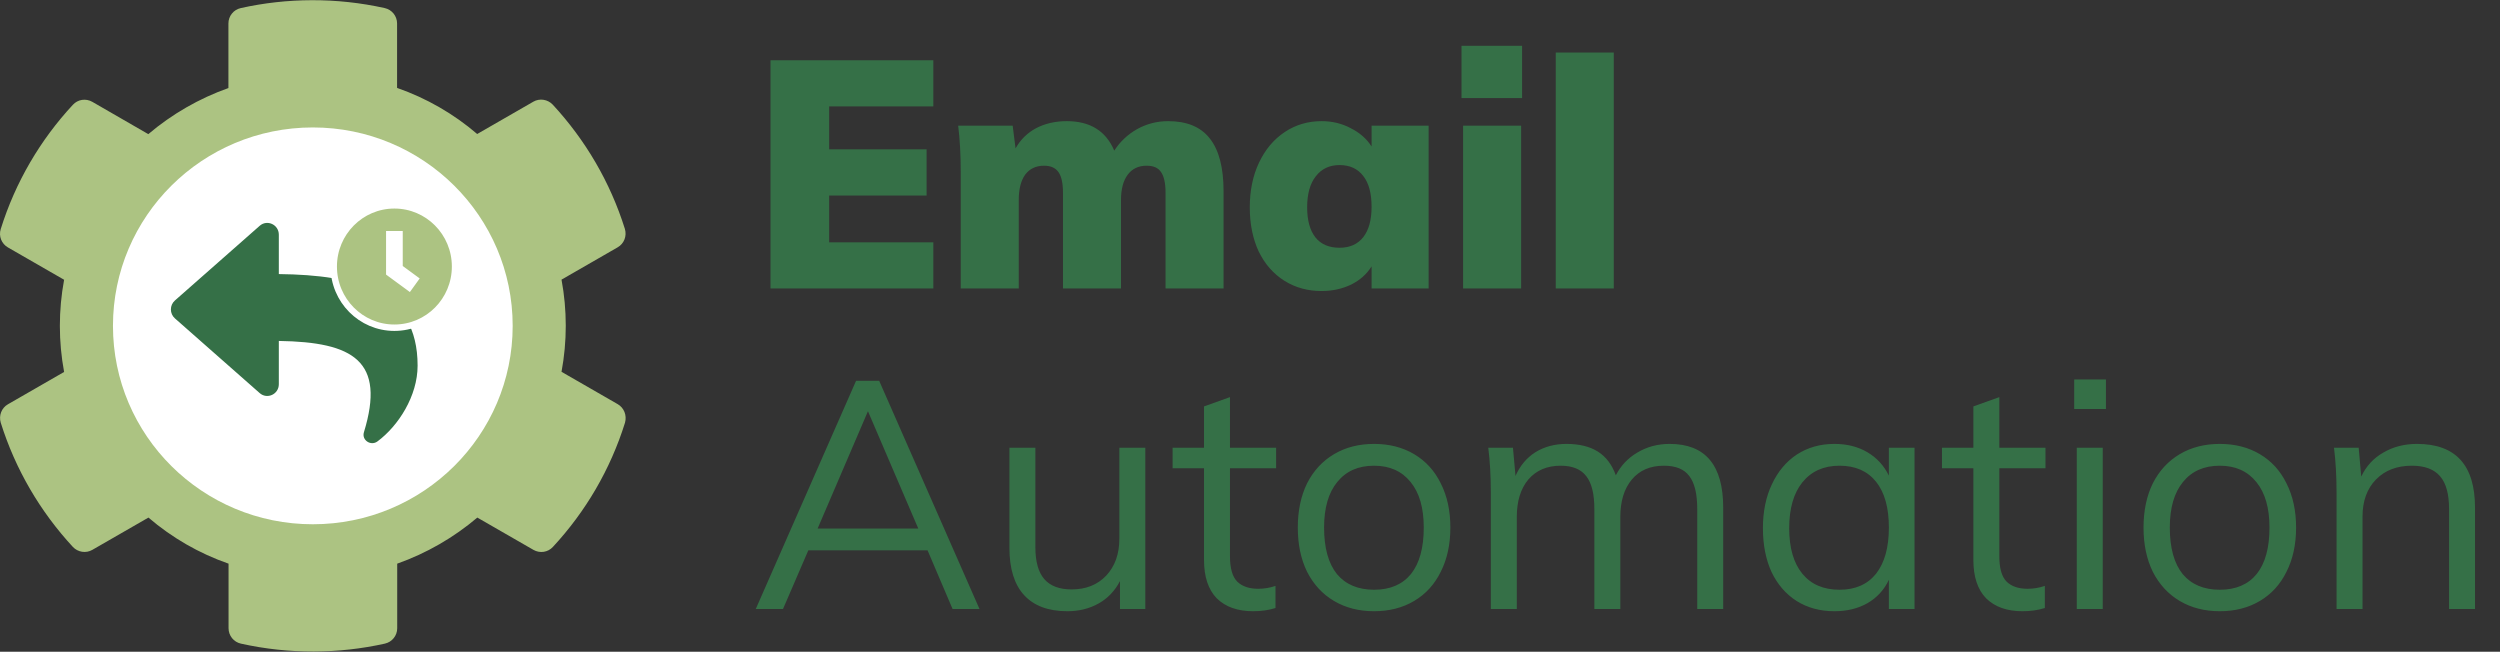 <svg width="1170" height="305" viewBox="0 0 1170 305" fill="none" xmlns="http://www.w3.org/2000/svg">
<rect x="0" y="0" width="1170" height="305" fill="#333333" stroke="none"/>
<path d="M360.6 28.2H436.8V49.8H388.05V69.9H433.65V91.5H388.05V113.4H436.8V135H360.6V28.2ZM546.677 56.7C555.477 56.7 561.977 59.4 566.177 64.8C570.477 70.2 572.627 78.45 572.627 89.55V135H545.477V90.3C545.477 85.8 544.777 82.55 543.377 80.55C542.077 78.55 539.827 77.55 536.627 77.55C532.827 77.55 529.877 78.95 527.777 81.75C525.677 84.55 524.627 88.5 524.627 93.6V135H497.477V90.3C497.477 85.8 496.777 82.55 495.377 80.55C493.977 78.55 491.727 77.55 488.627 77.55C484.827 77.55 481.877 78.95 479.777 81.75C477.777 84.55 476.777 88.5 476.777 93.6V135H449.627V80.7C449.627 72.5 449.227 65.2 448.427 58.8H473.927L475.277 69.45C477.577 65.35 480.777 62.2 484.877 60C489.077 57.8 493.877 56.7 499.277 56.7C510.177 56.7 517.577 61.3 521.477 70.5C524.177 66.3 527.727 62.95 532.127 60.45C536.627 57.95 541.477 56.7 546.677 56.7ZM668.598 58.8V135H641.898V124.65C639.698 128.25 636.498 131.1 632.298 133.2C628.098 135.2 623.498 136.2 618.498 136.2C611.998 136.2 606.198 134.6 601.098 131.4C595.998 128.2 591.998 123.65 589.098 117.75C586.298 111.75 584.898 104.85 584.898 97.05C584.898 89.15 586.348 82.15 589.248 76.05C592.148 69.95 596.148 65.2 601.248 61.8C606.348 58.4 612.098 56.7 618.498 56.7C623.498 56.7 628.048 57.8 632.148 60C636.348 62.1 639.598 64.95 641.898 68.55V58.8H668.598ZM626.898 115.95C631.698 115.95 635.398 114.3 637.998 111C640.598 107.7 641.898 102.95 641.898 96.75C641.898 90.45 640.598 85.65 637.998 82.35C635.398 78.95 631.698 77.25 626.898 77.25C622.198 77.25 618.498 79 615.798 82.5C613.098 85.9 611.748 90.75 611.748 97.05C611.748 103.15 613.048 107.85 615.648 111.15C618.248 114.35 621.998 115.95 626.898 115.95ZM684.735 58.8H711.885V135H684.735V58.8ZM712.335 21.45V45.9H683.985V21.45H712.335ZM728.094 24.6H755.244V135H728.094V24.6ZM434.1 257.55H378.3L366.45 285H353.7L400.65 178.2H411.45L458.4 285H445.8L434.1 257.55ZM429.75 247.35L406.2 192.45L382.65 247.35H429.75ZM536.006 209.55V285H524.156V271.95C521.756 276.55 518.406 280.05 514.106 282.45C509.806 284.85 504.956 286.05 499.556 286.05C490.656 286.05 483.906 283.55 479.306 278.55C474.706 273.55 472.406 266.15 472.406 256.35V209.55H484.556V256.05C484.556 262.85 485.956 267.85 488.756 271.05C491.556 274.25 495.806 275.85 501.506 275.85C508.206 275.85 513.606 273.7 517.706 269.4C521.806 265 523.856 259.25 523.856 252.15V209.55H536.006ZM575.629 219.15V260.4C575.629 266 576.779 269.95 579.079 272.25C581.379 274.45 584.629 275.55 588.829 275.55C591.629 275.55 594.329 275.1 596.929 274.2V284.55C593.829 285.55 590.329 286.05 586.429 286.05C579.229 286.05 573.579 284.05 569.479 280.05C565.479 275.95 563.479 269.95 563.479 262.05V219.15H548.779V209.55H563.479V190.2L575.629 185.85V209.55H597.229V219.15H575.629ZM643.07 286.05C635.97 286.05 629.72 284.45 624.32 281.25C618.92 278.05 614.72 273.5 611.72 267.6C608.82 261.7 607.37 254.8 607.37 246.9C607.37 239 608.82 232.1 611.72 226.2C614.72 220.3 618.92 215.75 624.32 212.55C629.72 209.35 635.97 207.75 643.07 207.75C650.17 207.75 656.42 209.35 661.82 212.55C667.22 215.75 671.37 220.3 674.27 226.2C677.27 232.1 678.77 239 678.77 246.9C678.77 254.8 677.27 261.7 674.27 267.6C671.37 273.5 667.22 278.05 661.82 281.25C656.42 284.45 650.17 286.05 643.07 286.05ZM643.07 276C650.57 276 656.32 273.55 660.32 268.65C664.32 263.65 666.32 256.4 666.32 246.9C666.32 237.7 664.27 230.6 660.17 225.6C656.07 220.5 650.37 217.95 643.07 217.95C635.67 217.95 629.92 220.5 625.82 225.6C621.72 230.6 619.67 237.7 619.67 246.9C619.67 256.4 621.67 263.65 625.67 268.65C629.77 273.55 635.57 276 643.07 276ZM781.41 207.75C798.11 207.75 806.46 217.7 806.46 237.6V285H794.31V238.2C794.31 231.1 793.06 225.95 790.56 222.75C788.16 219.55 784.21 217.95 778.71 217.95C772.31 217.95 767.31 220.1 763.71 224.4C760.11 228.7 758.31 234.55 758.31 241.95V285H746.16V238.2C746.16 231.2 744.91 226.1 742.41 222.9C739.91 219.6 735.91 217.95 730.41 217.95C724.01 217.95 718.96 220.1 715.26 224.4C711.66 228.7 709.86 234.55 709.86 241.95V285H697.71V230.7C697.71 222.9 697.31 215.85 696.51 209.55H708.06L709.26 222.75C711.36 217.95 714.46 214.25 718.56 211.65C722.76 209.05 727.61 207.75 733.11 207.75C739.11 207.75 744.01 208.95 747.81 211.35C751.61 213.75 754.41 217.45 756.21 222.45C758.51 217.95 761.86 214.4 766.26 211.8C770.76 209.1 775.81 207.75 781.41 207.75ZM895.996 209.55V285H883.996V271.35C881.796 276.05 878.446 279.7 873.946 282.3C869.546 284.8 864.396 286.05 858.496 286.05C851.796 286.05 845.896 284.45 840.796 281.25C835.796 278.05 831.896 273.55 829.096 267.75C826.396 261.85 825.046 255 825.046 247.2C825.046 239.4 826.446 232.55 829.246 226.65C832.046 220.65 835.946 216 840.946 212.7C846.046 209.4 851.896 207.75 858.496 207.75C864.396 207.75 869.546 209.05 873.946 211.65C878.346 214.25 881.696 217.9 883.996 222.6V209.55H895.996ZM860.896 276C868.296 276 873.996 273.5 877.996 268.5C881.996 263.4 883.996 256.2 883.996 246.9C883.996 237.6 881.996 230.45 877.996 225.45C873.996 220.45 868.296 217.95 860.896 217.95C853.496 217.95 847.696 220.55 843.496 225.75C839.396 230.85 837.346 238 837.346 247.2C837.346 256.4 839.396 263.5 843.496 268.5C847.596 273.5 853.396 276 860.896 276ZM935.687 219.15V260.4C935.687 266 936.837 269.95 939.137 272.25C941.437 274.45 944.687 275.55 948.887 275.55C951.687 275.55 954.387 275.1 956.987 274.2V284.55C953.887 285.55 950.387 286.05 946.487 286.05C939.287 286.05 933.637 284.05 929.537 280.05C925.537 275.95 923.537 269.95 923.537 262.05V219.15H908.837V209.55H923.537V190.2L935.687 185.85V209.55H957.287V219.15H935.687ZM971.929 209.55H984.079V285H971.929V209.55ZM985.579 177.6V191.4H970.729V177.6H985.579ZM1038.87 286.05C1031.77 286.05 1025.52 284.45 1020.12 281.25C1014.72 278.05 1010.52 273.5 1007.52 267.6C1004.62 261.7 1003.17 254.8 1003.17 246.9C1003.17 239 1004.62 232.1 1007.52 226.2C1010.52 220.3 1014.72 215.75 1020.12 212.55C1025.52 209.35 1031.77 207.75 1038.87 207.75C1045.97 207.75 1052.22 209.35 1057.62 212.55C1063.02 215.75 1067.17 220.3 1070.07 226.2C1073.07 232.1 1074.57 239 1074.57 246.9C1074.57 254.8 1073.07 261.7 1070.07 267.6C1067.17 273.5 1063.02 278.05 1057.62 281.25C1052.22 284.45 1045.97 286.05 1038.87 286.05ZM1038.87 276C1046.37 276 1052.12 273.55 1056.12 268.65C1060.12 263.65 1062.12 256.4 1062.12 246.9C1062.12 237.7 1060.07 230.6 1055.97 225.6C1051.87 220.5 1046.17 217.95 1038.87 217.95C1031.47 217.95 1025.72 220.5 1021.62 225.6C1017.52 230.6 1015.47 237.7 1015.47 246.9C1015.47 256.4 1017.47 263.65 1021.47 268.65C1025.57 273.55 1031.37 276 1038.87 276ZM1131.16 207.75C1149.26 207.75 1158.31 217.7 1158.31 237.6V285H1146.16V238.2C1146.16 231.2 1144.76 226.1 1141.96 222.9C1139.16 219.6 1134.76 217.95 1128.76 217.95C1121.76 217.95 1116.16 220.1 1111.96 224.4C1107.76 228.7 1105.66 234.5 1105.66 241.8V285H1093.51V230.7C1093.51 222.9 1093.11 215.85 1092.31 209.55H1103.86L1105.06 223.05C1107.36 218.15 1110.81 214.4 1115.41 211.8C1120.01 209.1 1125.26 207.75 1131.16 207.75Z" fill="#357047"/>
<path d="M289.06 189.127L262.791 174.009C265.442 159.752 265.442 145.125 262.791 130.868L289.06 115.75C292.082 114.029 293.438 110.465 292.452 107.146C285.607 85.268 273.952 65.48 258.721 49.01C256.378 46.49 252.554 45.876 249.594 47.596L223.325 62.714C212.287 53.25 199.584 45.937 185.832 41.144V10.969C185.832 7.528 183.427 4.516 180.036 3.779C157.405 -1.26 134.218 -1.015 112.697 3.779C109.306 4.516 106.901 7.528 106.901 10.969V41.205C93.211 46.06 80.508 53.373 69.408 62.776L43.2 47.658C40.179 45.937 36.417 46.49 34.074 49.071C18.843 65.48 7.188 85.268 0.343 107.208C-0.705 110.526 0.713 114.091 3.735 115.811L30.004 130.929C27.352 145.187 27.352 159.813 30.004 174.071L3.735 189.189C0.713 190.909 -0.644 194.474 0.343 197.792C7.188 219.67 18.843 239.459 34.074 255.929C36.417 258.448 40.24 259.063 43.2 257.342L69.47 242.224C80.508 251.688 93.211 259.002 106.962 263.795V294.031C106.962 297.472 109.367 300.484 112.759 301.221C135.39 306.26 158.576 306.015 180.097 301.221C183.489 300.484 185.894 297.472 185.894 294.031V263.795C199.584 258.94 212.287 251.627 223.387 242.224L249.656 257.342C252.678 259.063 256.439 258.51 258.782 255.929C274.014 239.52 285.669 219.732 292.513 197.792C293.438 194.412 292.082 190.848 289.06 189.127ZM146.367 201.603C119.172 201.603 97.034 179.54 97.034 152.439C97.034 125.337 119.172 103.275 146.367 103.275C173.561 103.275 195.699 125.337 195.699 152.439C195.699 179.54 173.561 201.603 146.367 201.603Z" fill="#ACC382"/>
<ellipse cx="146.4" cy="152.5" rx="93.533" ry="92.856" fill="white"/>
<path d="M81.851 140.638L121.542 105.669C125.016 102.607 130.491 105.092 130.491 109.848V128.267C166.715 128.69 195.438 136.097 195.438 171.122C195.438 185.258 186.512 199.263 176.646 206.585C173.567 208.87 169.179 206.002 170.314 202.298C180.54 168.933 165.464 160.076 130.491 159.562V179.79C130.491 184.552 125.012 187.027 121.542 183.969L81.851 148.996C79.355 146.796 79.351 142.841 81.851 140.638Z" fill="#357047"/>
<path d="M184.579 96.1C200.274 96.1 212.967 108.93 212.967 124.735C212.967 140.54 200.274 153.369 184.579 153.37C168.885 153.37 156.191 140.54 156.191 124.735C156.191 108.93 168.885 96.1 184.579 96.1ZM182.176 127.742L191.494 134.578L194.33 130.639L187.595 125.693L186.982 125.243V109.604H182.176V127.742Z" fill="#ACC382" stroke="white" stroke-width="3"/>
</svg>
